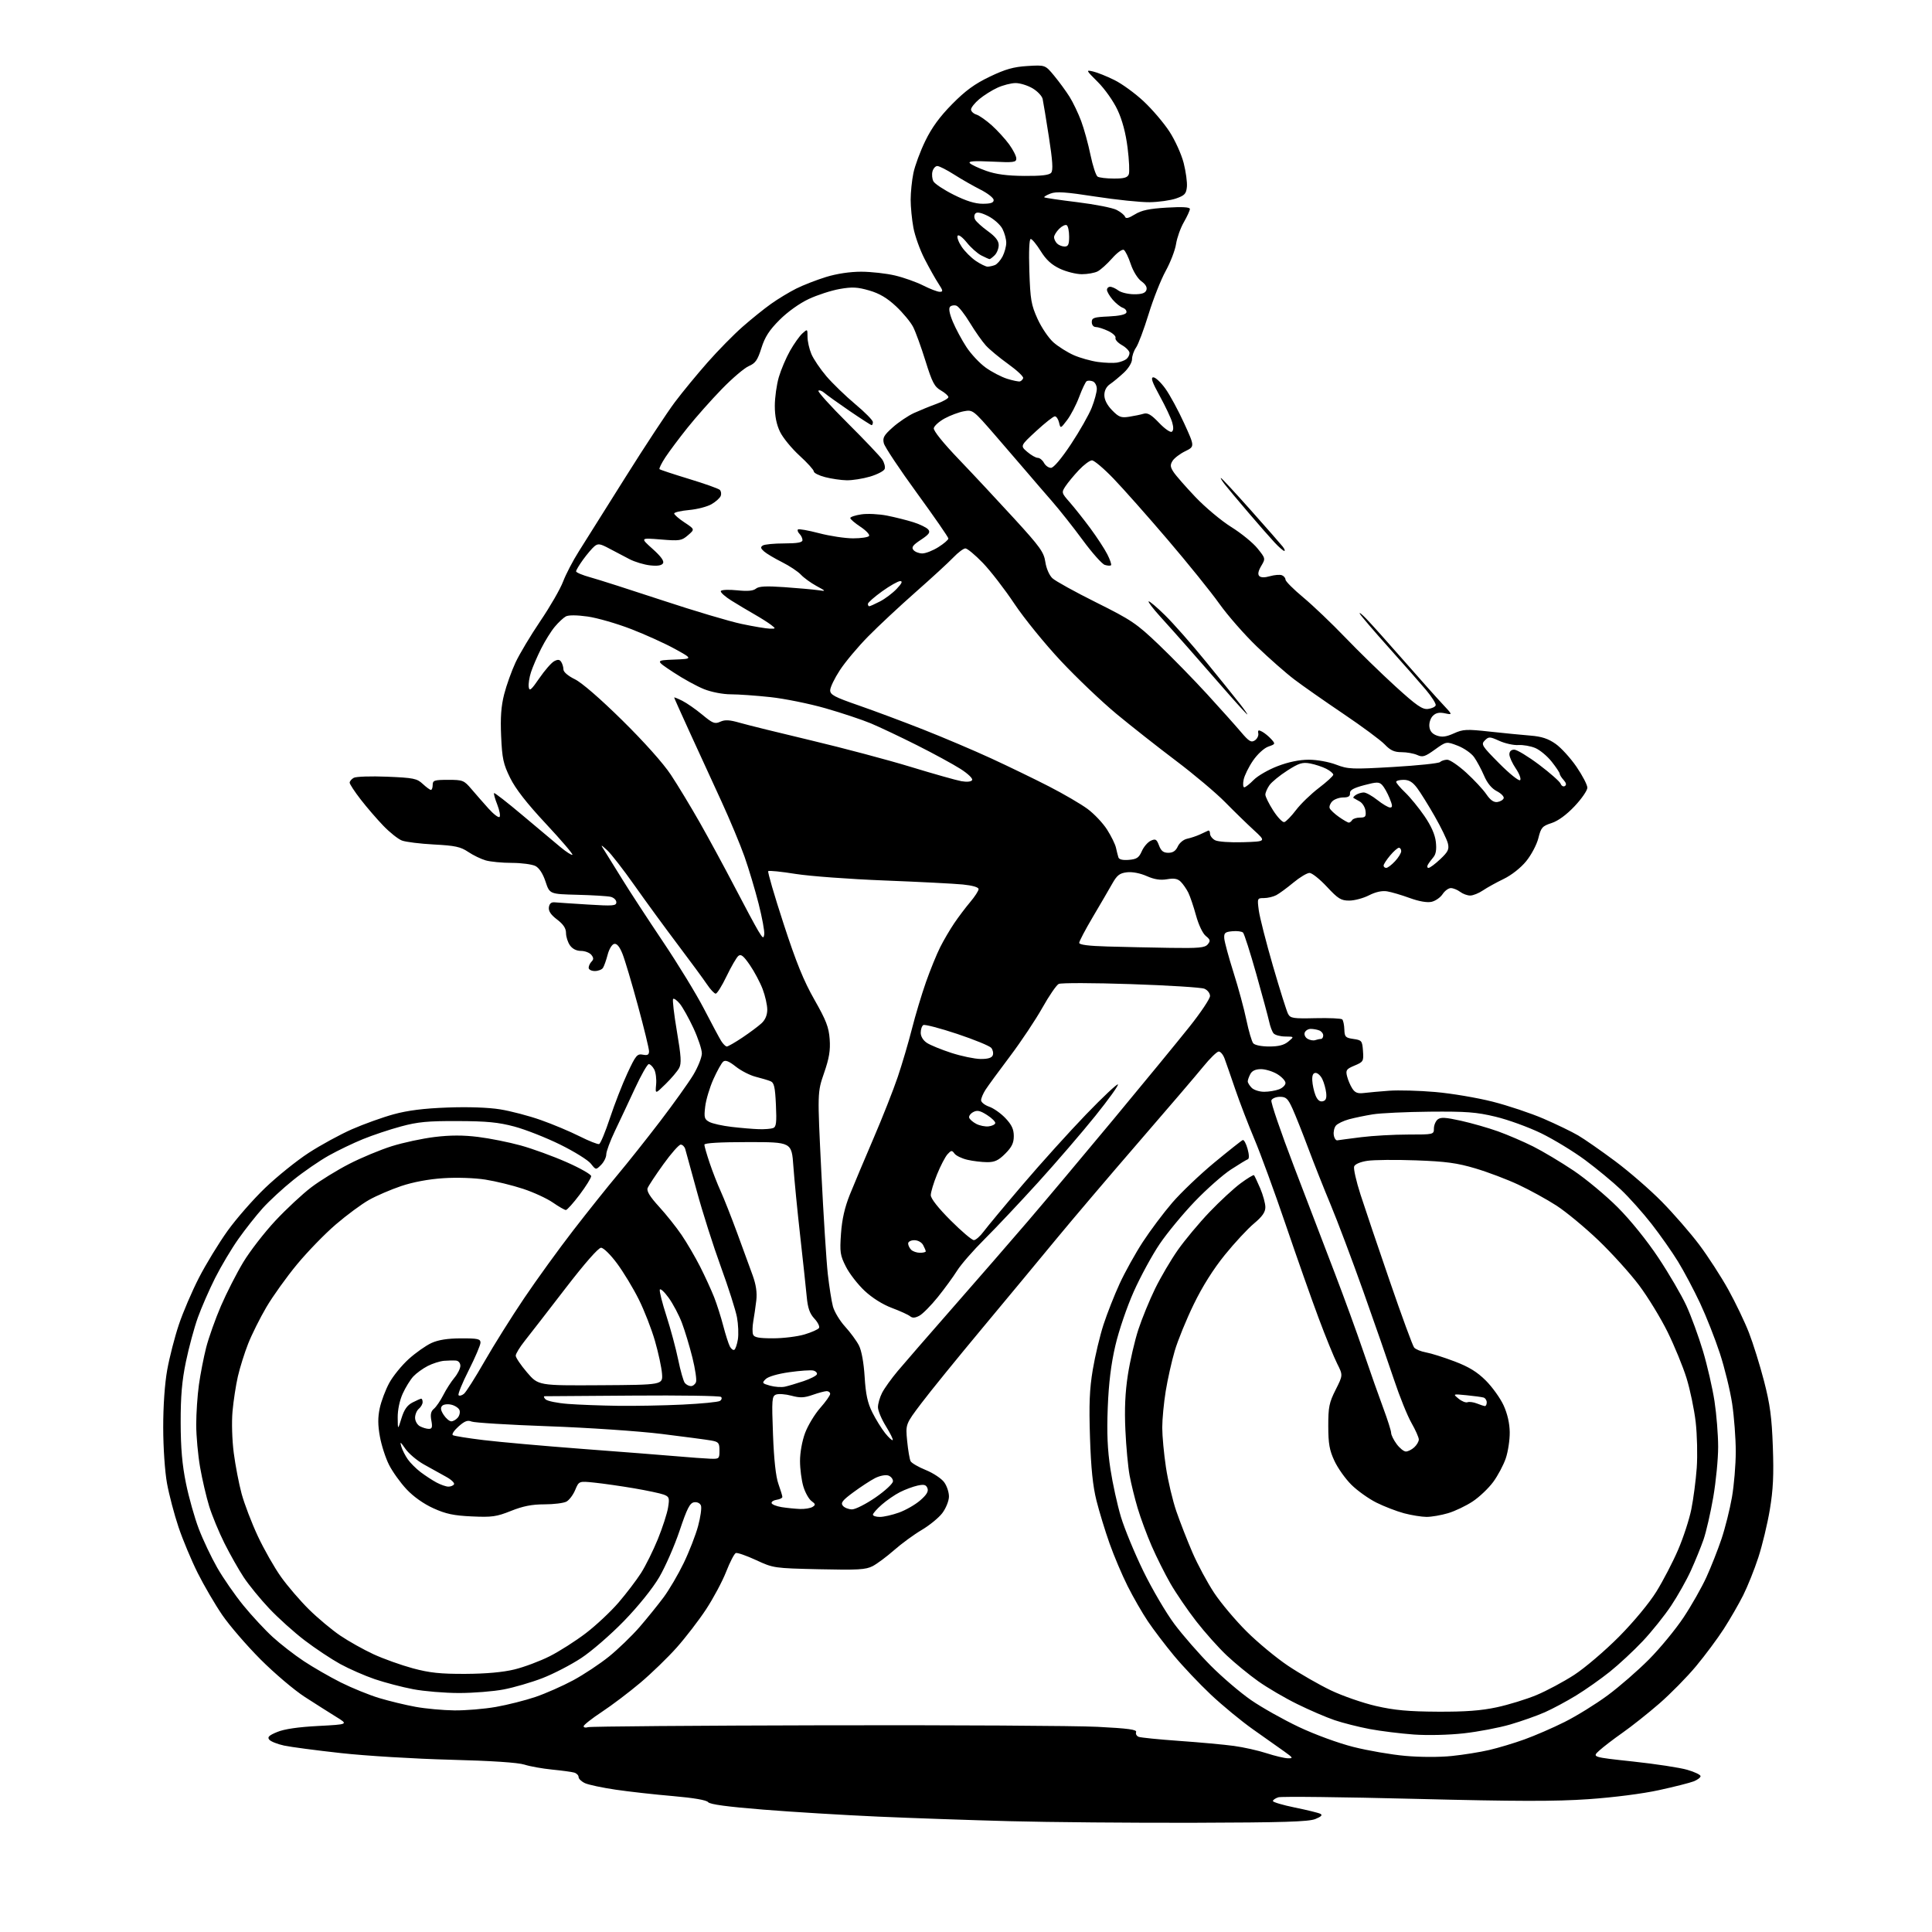 <?xml version="1.0" encoding="UTF-8" standalone="no"?>
<svg 
  version="1.1" 
  xmlns="http://www.w3.org/2000/svg" 
  xmlns:xlink="http://www.w3.org/1999/xlink" 
  xmlns:svg="http://www.w3.org/2000/svg"
  xmlns:rdf="http://www.w3.org/1999/02/22-rdf-syntax-ns#"
  xmlns:cc="http://creativecommons.org/ns#"
  xmlns:dc="http://purl.org/dc/elements/1.1/"
  viewBox="0 0 768 768"
  width="768"
  height="768"
>
<style>svg {background-color: white; }</style>"
<path stroke="none" fill="black" fill-rule="evenodd" d="M474.50,724.58C449.75,724.64 416.90,724.36 401.50,723.95C386.10,723.55 362.48,722.72 349.00,722.13C335.52,721.53 315.05,720.29 303.50,719.36C289.22,718.22 282.18,717.27 281.50,716.39C280.86,715.56 275.78,714.69 267.50,713.97C260.35,713.36 250.14,712.22 244.82,711.44C239.49,710.66 233.98,709.49 232.57,708.85C231.16,708.21 230.00,707.11 230.00,706.41C230.00,705.71 229.21,704.91 228.25,704.63C227.29,704.35 223.35,703.82 219.50,703.44C215.65,703.06 210.70,702.18 208.50,701.47C205.93,700.64 195.37,699.94 179.00,699.52C164.97,699.16 145.45,697.98 135.61,696.89C125.77,695.81 115.56,694.46 112.92,693.89C110.29,693.32 107.64,692.27 107.04,691.55C106.19,690.53 106.89,689.85 110.23,688.48C113.04,687.32 118.59,686.51 126.50,686.10C138.50,685.47 138.50,685.47 133.66,682.49C130.99,680.84 125.37,677.28 121.16,674.56C116.95,671.84 109.00,665.09 103.49,659.56C97.99,654.03 91.16,646.11 88.33,641.96C85.49,637.81 81.11,630.31 78.59,625.29C76.08,620.27 72.64,612.05 70.95,607.01C69.26,601.97 67.21,594.17 66.39,589.67C65.54,585.02 64.89,575.47 64.88,567.50C64.87,558.87 65.48,550.05 66.48,544.50C67.37,539.56 69.44,531.51 71.08,526.62C72.71,521.72 76.31,513.33 79.07,507.95C81.83,502.58 86.94,494.20 90.42,489.34C93.90,484.48 100.63,476.78 105.38,472.23C110.12,467.68 117.89,461.42 122.65,458.32C127.41,455.22 135.17,450.98 139.90,448.90C144.63,446.83 152.10,444.14 156.50,442.94C162.10,441.41 168.51,440.60 177.86,440.26C186.09,439.95 194.15,440.23 198.84,440.99C203.04,441.67 210.30,443.57 214.98,445.23C219.67,446.88 226.58,449.78 230.33,451.67C234.09,453.56 237.62,454.96 238.16,454.78C238.71,454.60 240.64,449.96 242.45,444.47C244.27,438.99 247.39,430.96 249.40,426.64C252.72,419.50 253.28,418.82 255.53,419.25C257.44,419.62 258.00,419.30 258.00,417.87C258.00,416.85 256.01,408.68 253.57,399.71C251.14,390.74 248.38,381.49 247.44,379.15C246.31,376.32 245.22,375.00 244.17,375.21C243.28,375.38 242.13,377.26 241.55,379.51C240.97,381.71 240.14,384.07 239.69,384.75C239.25,385.44 237.78,386.00 236.44,386.00C235.10,386.00 234.00,385.42 234.00,384.70C234.00,383.99 234.52,382.88 235.16,382.24C236.03,381.37 236.00,380.71 235.04,379.54C234.33,378.69 232.49,378.00 230.93,378.00C229.15,378.00 227.54,377.18 226.56,375.78C225.70,374.56 225.00,372.36 225.00,370.90C225.00,369.02 223.95,367.43 221.44,365.52C218.96,363.63 217.98,362.16 218.19,360.66C218.40,359.19 219.14,358.56 220.50,358.69C221.60,358.79 227.56,359.19 233.75,359.57C243.73,360.19 245.00,360.09 245.00,358.65C245.00,357.77 243.99,356.80 242.75,356.50C241.51,356.21 235.55,355.84 229.50,355.69C218.50,355.41 218.50,355.41 216.86,350.46C215.83,347.33 214.35,345.04 212.86,344.26C211.56,343.59 207.35,343.02 203.49,343.01C199.64,343.01 194.95,342.56 193.08,342.02C191.21,341.49 188.06,339.96 186.09,338.63C183.08,336.61 180.89,336.14 172.50,335.70C167.00,335.41 161.27,334.70 159.76,334.12C158.25,333.54 154.94,330.91 152.41,328.28C149.87,325.65 145.81,320.95 143.40,317.83C140.98,314.71 139.00,311.69 139.00,311.13C139.00,310.56 139.73,309.69 140.63,309.19C141.53,308.69 147.49,308.49 153.88,308.75C164.39,309.19 165.74,309.46 168.05,311.62C169.46,312.93 170.92,314.00 171.30,314.00C171.69,314.00 172.00,313.10 172.00,312.00C172.00,310.22 172.67,310.00 178.14,310.00C183.97,310.00 184.44,310.18 187.39,313.65C189.10,315.66 192.15,319.14 194.17,321.39C196.19,323.65 198.18,325.16 198.58,324.75C198.98,324.35 198.57,322.14 197.67,319.83C196.76,317.53 196.19,315.47 196.40,315.27C196.61,315.06 201.67,319.00 207.64,324.03C213.61,329.06 220.42,334.77 222.78,336.73C225.13,338.68 227.28,340.06 227.55,339.78C227.82,339.51 223.07,333.96 216.99,327.44C209.42,319.34 204.94,313.59 202.80,309.24C200.07,303.70 199.61,301.56 199.21,292.68C198.88,285.23 199.20,280.74 200.41,275.99C201.32,272.42 203.36,266.73 204.93,263.35C206.51,259.97 210.95,252.55 214.81,246.85C218.67,241.16 222.73,234.11 223.84,231.18C224.95,228.26 227.76,222.86 230.09,219.19C232.42,215.51 240.73,202.29 248.55,189.82C256.38,177.34 265.27,163.84 268.30,159.82C271.33,155.79 277.19,148.68 281.32,144.00C285.44,139.32 291.67,132.99 295.16,129.92C298.65,126.85 303.75,122.74 306.50,120.79C309.25,118.83 313.75,116.11 316.50,114.73C319.25,113.35 324.58,111.28 328.36,110.11C332.66,108.79 337.87,108.01 342.36,108.01C346.28,108.02 352.32,108.69 355.77,109.51C359.22,110.32 364.26,112.11 366.99,113.49C369.71,114.87 372.67,116.00 373.56,116.00C374.97,116.00 374.90,115.55 373.06,112.75C371.88,110.96 369.40,106.55 367.55,102.95C365.69,99.35 363.69,93.75 363.09,90.51C362.49,87.28 362.00,82.26 362.00,79.37C362.00,76.47 362.49,71.71 363.09,68.80C363.69,65.88 365.82,60.12 367.83,56.00C370.39,50.73 373.56,46.38 378.49,41.39C383.78,36.03 387.45,33.35 393.44,30.48C399.68,27.49 402.90,26.58 408.44,26.24C415.50,25.81 415.50,25.81 419.08,30.15C421.06,32.54 423.80,36.30 425.18,38.50C426.56,40.70 428.62,45.02 429.77,48.09C430.92,51.17 432.59,57.23 433.48,61.57C434.38,65.90 435.65,69.79 436.31,70.21C436.96,70.63 439.88,70.98 442.78,70.98C446.82,71.00 448.21,70.60 448.71,69.31C449.07,68.39 448.85,63.62 448.23,58.73C447.50,52.89 446.12,47.72 444.22,43.67C442.61,40.24 439.14,35.32 436.41,32.61C431.64,27.85 431.58,27.74 434.50,28.41C436.15,28.79 439.96,30.31 442.96,31.80C445.97,33.28 451.21,37.09 454.60,40.26C458.00,43.43 462.61,48.83 464.85,52.27C467.09,55.70 469.64,61.33 470.52,64.77C471.40,68.22 471.98,72.49 471.81,74.27C471.54,77.04 470.93,77.70 467.50,78.90C465.30,79.66 460.57,80.33 457.00,80.38C453.43,80.43 443.75,79.42 435.50,78.15C423.64,76.31 419.89,76.06 417.61,76.94C416.02,77.55 414.90,78.23 415.11,78.44C415.33,78.65 421.23,79.52 428.23,80.37C435.24,81.23 442.28,82.61 443.89,83.45C445.50,84.28 447.00,85.51 447.22,86.17C447.51,87.03 448.66,86.75 451.12,85.23C453.78,83.59 456.80,82.95 463.81,82.53C470.04,82.16 473.00,82.34 473.00,83.07C473.00,83.66 471.92,86.02 470.60,88.32C469.27,90.62 467.88,94.53 467.50,97.00C467.12,99.47 465.26,104.30 463.38,107.71C461.49,111.13 458.43,118.86 456.58,124.90C454.72,130.93 452.49,136.90 451.60,138.16C450.72,139.41 450.00,141.50 450.00,142.78C450.00,144.12 448.62,146.40 446.75,148.15C444.96,149.81 442.49,151.87 441.25,152.70C439.80,153.69 439.00,155.24 439.00,157.08C439.00,158.92 440.10,161.05 442.08,163.09C444.75,165.82 445.66,166.16 448.83,165.67C450.85,165.36 453.45,164.82 454.60,164.47C456.21,163.99 457.64,164.83 460.72,168.06C462.92,170.39 465.21,171.99 465.79,171.63C466.49,171.20 466.55,169.91 465.97,167.91C465.49,166.22 463.26,161.50 461.02,157.42C457.94,151.81 457.33,150.00 458.49,150.00C459.35,150.00 461.49,152.03 463.27,154.51C465.05,156.99 468.40,163.18 470.72,168.26C474.94,177.50 474.94,177.50 471.14,179.37C469.05,180.39 466.78,182.12 466.11,183.20C465.10,184.81 465.18,185.62 466.51,187.65C467.40,189.02 471.32,193.49 475.21,197.59C479.11,201.69 485.53,207.06 489.48,209.52C493.43,211.98 498.11,215.80 499.88,218.01C503.09,222.00 503.10,222.03 501.34,225.00C500.17,226.99 499.91,228.31 500.58,228.98C501.23,229.63 502.73,229.65 504.85,229.04C506.64,228.53 508.76,228.36 509.56,228.66C510.35,228.96 511.00,229.75 511.00,230.41C511.00,231.06 514.17,234.24 518.04,237.46C521.91,240.68 529.44,247.87 534.79,253.44C540.13,259.00 549.09,267.73 554.71,272.85C563.09,280.48 565.40,282.08 567.63,281.82C569.12,281.64 570.51,281.00 570.71,280.38C570.91,279.77 569.15,276.98 566.79,274.18C564.43,271.39 557.75,263.79 551.94,257.30C546.13,250.81 541.01,244.82 540.57,244.00C540.13,243.18 541.30,244.07 543.16,246.00C545.03,247.93 551.68,255.35 557.94,262.50C564.20,269.65 571.16,277.46 573.41,279.85C577.50,284.21 577.50,284.21 574.37,283.55C572.12,283.08 570.78,283.36 569.57,284.57C568.63,285.51 568.03,287.40 568.20,288.86C568.40,290.64 569.35,291.76 571.20,292.41C573.23,293.12 574.90,292.90 577.94,291.53C581.59,289.88 582.98,289.81 592.24,290.83C597.88,291.44 605.18,292.16 608.45,292.42C612.83,292.77 615.44,293.63 618.38,295.70C620.57,297.24 624.30,301.34 626.68,304.81C629.06,308.29 631.00,312.03 631.00,313.12C631.00,314.22 628.71,317.54 625.92,320.49C622.69,323.91 619.36,326.34 616.77,327.18C613.08,328.38 612.58,328.94 611.52,333.19C610.87,335.78 608.69,339.89 606.66,342.37C604.50,345.01 600.81,347.91 597.74,349.39C594.86,350.78 591.15,352.83 589.50,353.95C587.85,355.07 585.57,355.99 584.44,355.99C583.31,356.00 581.51,355.34 580.44,354.53C579.37,353.72 577.72,353.05 576.77,353.03C575.82,353.01 574.33,354.10 573.45,355.44C572.57,356.78 570.59,358.15 569.05,358.49C567.29,358.88 564.05,358.31 560.37,356.97C557.14,355.79 553.10,354.60 551.39,354.32C549.37,353.99 546.85,354.55 544.18,355.91C541.93,357.06 538.39,358.00 536.33,358.00C533.07,358.00 531.91,357.28 527.46,352.50C524.64,349.48 521.54,347.00 520.56,347.00C519.58,347.00 516.69,348.73 514.14,350.85C511.59,352.97 508.52,355.22 507.32,355.85C506.11,356.48 503.92,357.00 502.44,357.00C499.79,357.00 499.75,357.08 500.39,361.91C500.75,364.61 503.28,374.54 506.02,383.98C508.76,393.41 511.46,401.99 512.03,403.05C512.95,404.78 514.07,404.95 522.94,404.74C528.38,404.61 533.16,404.83 533.56,405.23C533.97,405.64 534.34,407.44 534.40,409.23C534.49,412.18 534.84,412.55 538.00,413.00C541.31,413.47 541.52,413.73 541.81,417.78C542.10,421.86 541.95,422.12 538.46,423.58C535.21,424.94 534.88,425.40 535.47,427.80C535.84,429.29 536.77,431.49 537.55,432.69C538.65,434.39 539.70,434.79 542.23,434.48C544.03,434.26 548.53,433.85 552.22,433.58C555.92,433.31 564.17,433.53 570.56,434.09C576.95,434.64 587.20,436.37 593.34,437.93C599.48,439.49 608.61,442.55 613.63,444.72C618.66,446.89 624.81,449.87 627.32,451.34C629.82,452.80 636.43,457.40 642.00,461.55C647.58,465.70 655.97,472.98 660.64,477.73C665.31,482.48 672.00,490.17 675.50,494.83C678.99,499.49 684.19,507.52 687.04,512.66C689.89,517.81 693.58,525.50 695.23,529.76C696.89,534.02 699.59,542.67 701.23,549.00C703.62,558.26 704.31,563.34 704.73,575.12C705.14,586.33 704.86,592.16 703.54,600.07C702.59,605.76 700.53,614.33 698.96,619.12C697.40,623.91 694.68,630.68 692.93,634.17C691.18,637.65 687.72,643.65 685.24,647.50C682.76,651.35 677.80,658.02 674.21,662.33C670.63,666.64 664.05,673.32 659.60,677.19C655.14,681.06 648.58,686.27 645.00,688.78C641.42,691.29 637.24,694.50 635.70,695.91C632.89,698.48 632.89,698.48 649.15,700.23C658.09,701.19 667.79,702.67 670.70,703.52C673.62,704.36 676.00,705.50 676.00,706.05C676.00,706.60 674.76,707.53 673.25,708.12C671.74,708.71 665.55,710.28 659.50,711.60C653.06,713.02 641.43,714.51 631.45,715.20C618.12,716.12 603.04,716.09 562.37,715.07C533.75,714.35 509.36,714.07 508.17,714.45C506.98,714.83 506.00,715.50 506.00,715.94C506.00,716.38 509.94,717.55 514.75,718.53C519.56,719.51 524.12,720.63 524.87,721.02C525.83,721.50 525.22,722.14 522.87,723.09C520.21,724.17 510.07,724.48 474.50,724.58zM511.95,698.95C514.17,699.00 514.03,698.74 510.45,696.19C508.28,694.64 502.71,690.71 498.08,687.44C493.45,684.17 485.91,677.95 481.31,673.62C476.72,669.29 470.12,662.31 466.65,658.12C463.18,653.93 458.52,647.80 456.30,644.50C454.08,641.20 450.46,634.90 448.25,630.50C446.04,626.10 442.80,618.45 441.05,613.50C439.30,608.55 436.96,600.90 435.86,596.50C434.42,590.77 433.69,583.65 433.29,571.45C432.86,558.13 433.10,552.21 434.40,544.45C435.32,538.98 437.24,530.90 438.68,526.50C440.12,522.10 442.99,514.79 445.08,510.26C447.16,505.73 451.30,498.28 454.27,493.72C457.24,489.16 462.52,482.12 466.00,478.08C469.48,474.04 477.01,466.86 482.74,462.12C488.48,457.38 493.55,453.36 494.02,453.19C494.49,453.02 495.35,454.59 495.93,456.69C496.57,459.00 496.61,460.62 496.04,460.82C495.53,460.99 492.50,462.83 489.30,464.91C486.11,466.99 479.64,472.71 474.93,477.62C470.22,482.54 463.93,490.14 460.97,494.53C458.00,498.91 453.38,507.40 450.70,513.40C447.98,519.49 444.74,528.97 443.37,534.90C441.66,542.22 440.73,549.83 440.35,559.50C439.95,569.73 440.24,576.32 441.41,583.97C442.29,589.73 444.17,598.28 445.58,602.97C446.99,607.66 450.99,617.35 454.47,624.50C457.95,631.65 463.53,641.16 466.87,645.62C470.21,650.09 476.70,657.51 481.28,662.12C485.86,666.73 493.09,672.90 497.35,675.84C501.61,678.78 510.13,683.57 516.29,686.49C522.73,689.53 531.97,692.92 538.00,694.44C543.77,695.90 553.06,697.50 558.63,697.99C564.49,698.52 572.29,698.54 577.13,698.03C581.73,697.56 588.42,696.49 592.00,695.65C595.58,694.82 601.88,692.93 606.00,691.44C610.12,689.96 617.34,686.83 622.02,684.48C626.71,682.13 634.36,677.40 639.02,673.96C643.69,670.52 651.11,664.06 655.53,659.61C659.95,655.15 666.13,647.64 669.26,642.92C672.40,638.20 676.48,631.00 678.34,626.92C680.20,622.84 682.89,616.00 684.33,611.72C685.77,607.44 687.63,600.02 688.47,595.22C689.31,590.43 689.99,582.23 689.99,577.00C689.99,571.77 689.34,563.22 688.56,557.99C687.77,552.77 685.57,543.76 683.68,537.99C681.79,532.21 678.24,523.22 675.79,517.99C673.34,512.77 669.40,505.35 667.04,501.50C664.68,497.65 659.93,490.90 656.50,486.50C653.06,482.10 647.61,475.99 644.37,472.93C641.14,469.86 634.71,464.55 630.09,461.12C625.46,457.69 617.58,452.90 612.59,450.47C607.59,448.05 599.45,445.09 594.50,443.91C586.89,442.08 582.85,441.78 568.33,441.91C558.89,442.00 548.71,442.48 545.71,442.97C542.71,443.45 538.45,444.34 536.25,444.93C534.04,445.53 531.70,446.66 531.04,447.45C530.38,448.24 530.00,449.93 530.20,451.19C530.39,452.46 531.03,453.41 531.62,453.30C532.22,453.19 536.47,452.63 541.07,452.05C545.68,451.47 554.07,451.00 559.72,451.00C569.88,451.00 570.00,450.97 570.00,448.62C570.00,447.31 570.67,445.69 571.48,445.02C572.66,444.04 574.54,444.14 580.73,445.51C585.00,446.46 591.65,448.36 595.50,449.74C599.35,451.12 605.64,453.83 609.48,455.75C613.31,457.68 620.51,461.98 625.48,465.31C630.44,468.64 638.35,475.22 643.06,479.93C648.19,485.07 654.67,493.11 659.27,500.02C663.48,506.36 668.47,514.91 670.36,519.02C672.25,523.14 675.21,531.23 676.94,537.00C678.67,542.77 680.74,551.77 681.54,557.00C682.34,562.23 682.99,570.39 682.99,575.15C683.00,579.91 682.12,588.91 681.05,595.15C679.97,601.39 678.23,608.98 677.18,612.00C676.13,615.02 673.87,620.57 672.16,624.32C670.46,628.07 666.93,634.35 664.31,638.28C661.70,642.21 656.62,648.55 653.03,652.36C649.44,656.17 643.54,661.66 639.92,664.55C636.30,667.45 630.28,671.69 626.53,673.98C622.79,676.27 617.20,679.27 614.11,680.64C611.03,682.01 604.83,684.20 600.35,685.51C595.87,686.81 587.54,688.40 581.85,689.03C575.86,689.69 567.50,689.89 562.00,689.50C556.77,689.12 548.91,688.15 544.51,687.33C540.12,686.50 533.82,684.91 530.51,683.79C527.21,682.67 520.52,679.79 515.66,677.39C510.79,675.00 503.82,670.92 500.16,668.32C496.50,665.72 490.86,661.10 487.63,658.05C484.39,655.00 478.95,648.90 475.53,644.50C472.11,640.10 467.50,633.35 465.28,629.50C463.07,625.65 459.69,618.90 457.78,614.50C455.87,610.10 453.37,603.35 452.23,599.50C451.08,595.65 449.64,589.80 449.03,586.50C448.42,583.20 447.66,575.10 447.36,568.50C446.97,560.12 447.27,553.48 448.35,546.50C449.20,541.00 451.07,532.91 452.51,528.52C453.95,524.13 456.94,516.83 459.16,512.29C461.37,507.76 465.45,500.82 468.22,496.88C470.99,492.94 476.65,486.16 480.80,481.81C484.95,477.47 490.54,472.31 493.22,470.34C495.90,468.37 498.27,466.94 498.48,467.15C498.70,467.37 499.80,469.71 500.94,472.35C502.07,475.00 503.00,478.38 503.00,479.87C503.00,481.86 501.79,483.58 498.48,486.36C495.99,488.43 490.78,494.04 486.91,498.82C482.35,504.44 477.97,511.38 474.52,518.50C471.58,524.55 468.18,532.87 466.97,537.00C465.76,541.12 464.15,548.32 463.39,553.00C462.63,557.67 462.01,564.20 462.01,567.50C462.01,570.80 462.67,577.90 463.48,583.27C464.29,588.64 466.15,596.52 467.62,600.77C469.08,605.02 471.97,612.42 474.04,617.20C476.11,621.99 479.99,629.19 482.65,633.20C485.31,637.22 491.10,644.10 495.52,648.50C499.93,652.90 507.37,659.06 512.03,662.18C516.70,665.30 524.34,669.69 529.01,671.93C533.68,674.16 541.77,676.97 547.00,678.17C554.34,679.85 559.91,680.36 571.50,680.42C582.52,680.48 588.76,680.01 595.00,678.67C599.67,677.67 606.78,675.48 610.79,673.81C614.80,672.14 621.55,668.53 625.79,665.78C630.03,663.02 638.02,656.21 643.55,650.64C649.44,644.69 655.59,637.28 658.43,632.70C661.09,628.41 664.98,620.94 667.06,616.10C669.15,611.26 671.53,603.97 672.34,599.90C673.16,595.83 674.12,588.45 674.48,583.50C674.83,578.55 674.64,570.35 674.06,565.28C673.47,560.21 671.83,552.34 670.41,547.78C668.99,543.23 665.61,534.99 662.89,529.47C660.17,523.95 655.07,515.60 651.55,510.91C648.03,506.22 640.76,498.19 635.40,493.05C630.03,487.92 622.53,481.71 618.73,479.25C614.93,476.80 608.14,473.06 603.65,470.96C599.16,468.85 591.44,465.93 586.49,464.46C579.19,462.29 574.75,461.69 562.87,461.26C554.83,460.97 546.14,461.05 543.56,461.44C540.79,461.85 538.64,462.76 538.30,463.67C537.97,464.51 539.11,469.54 540.82,474.85C542.53,480.16 547.79,495.73 552.51,509.44C557.22,523.16 561.56,534.97 562.14,535.67C562.72,536.37 564.84,537.24 566.85,537.60C568.86,537.95 573.98,539.57 578.24,541.19C583.95,543.36 587.21,545.37 590.66,548.82C593.23,551.39 596.40,555.82 597.71,558.67C599.23,562.01 600.10,565.80 600.14,569.35C600.18,572.39 599.47,577.03 598.58,579.68C597.68,582.33 595.44,586.56 593.59,589.08C591.74,591.60 588.06,595.10 585.41,596.85C582.76,598.61 578.35,600.71 575.61,601.52C572.88,602.33 569.03,602.99 567.07,602.99C565.11,602.98 561.08,602.33 558.13,601.55C555.18,600.76 550.23,598.85 547.14,597.31C544.04,595.76 539.57,592.57 537.19,590.21C534.82,587.86 531.78,583.58 530.45,580.71C528.47,576.47 528.02,573.89 528.01,566.89C528.00,559.35 528.36,557.56 530.93,552.47C533.86,546.66 533.86,546.66 531.55,542.08C530.28,539.56 526.96,531.42 524.19,524.00C521.41,516.58 515.51,499.83 511.07,486.79C506.63,473.74 501.03,458.44 498.63,452.79C496.24,447.13 492.82,438.23 491.03,433.00C489.25,427.77 487.33,422.26 486.77,420.75C486.21,419.24 485.18,418.00 484.47,418.00C483.76,418.00 481.01,420.68 478.34,423.96C475.68,427.24 464.04,440.85 452.47,454.21C440.91,467.57 426.29,484.77 419.97,492.43C413.66,500.09 400.41,516.06 390.52,527.93C380.63,539.79 369.70,553.24 366.25,557.82C359.96,566.14 359.96,566.14 360.61,572.82C360.97,576.49 361.59,580.11 361.98,580.86C362.38,581.60 365.09,583.18 368.01,584.36C370.93,585.54 374.21,587.71 375.31,589.19C376.41,590.68 377.27,593.30 377.22,595.01C377.17,596.73 375.97,599.66 374.56,601.51C373.14,603.37 369.46,606.37 366.38,608.19C363.29,610.01 358.37,613.62 355.43,616.20C352.49,618.79 348.64,621.65 346.89,622.56C344.16,623.97 341.02,624.15 325.59,623.80C307.71,623.39 307.42,623.35 300.55,620.16C296.72,618.39 293.10,617.13 292.50,617.36C291.89,617.59 290.17,620.93 288.66,624.78C287.15,628.63 283.56,635.34 280.70,639.70C277.83,644.06 272.58,650.89 269.04,654.88C265.50,658.86 258.98,665.18 254.55,668.92C250.12,672.66 243.24,677.87 239.25,680.50C235.26,683.14 232.00,685.71 232.00,686.21C232.00,686.72 232.79,686.89 233.75,686.58C234.71,686.27 277.12,685.94 328.00,685.83C378.88,685.72 427.61,686.00 436.31,686.44C448.58,687.07 452.01,687.54 451.62,688.54C451.35,689.25 451.81,690.10 452.65,690.42C453.49,690.74 460.77,691.47 468.84,692.04C476.90,692.61 486.65,693.50 490.50,694.03C494.35,694.55 500.20,695.86 503.50,696.94C506.80,698.01 510.60,698.92 511.95,698.95zM180.62,679.91C185.08,679.96 192.51,679.34 197.12,678.53C201.73,677.72 208.82,675.93 212.89,674.55C216.95,673.16 223.70,670.18 227.89,667.92C232.07,665.66 238.47,661.42 242.09,658.50C245.71,655.57 251.15,650.32 254.18,646.84C257.20,643.35 261.51,638.02 263.76,635.00C266.01,631.98 269.62,625.82 271.79,621.32C273.96,616.83 276.53,610.22 277.50,606.64C278.47,603.06 278.98,599.39 278.64,598.49C278.27,597.53 277.15,596.99 275.92,597.18C274.23,597.44 273.13,599.59 270.14,608.50C268.10,614.55 264.45,622.88 262.03,627.00C259.41,631.45 253.74,638.50 248.06,644.35C242.80,649.77 235.14,656.42 231.02,659.12C226.91,661.82 219.97,665.41 215.59,667.10C211.21,668.79 204.30,670.80 200.23,671.58C196.16,672.36 188.19,673.00 182.52,673.00C176.86,673.00 168.63,672.32 164.25,671.49C159.87,670.66 153.00,668.86 148.99,667.50C144.97,666.13 138.78,663.41 135.22,661.46C131.67,659.50 125.32,655.29 121.13,652.09C116.93,648.90 110.58,643.18 107.00,639.38C103.42,635.59 98.87,630.01 96.88,626.99C94.88,623.97 91.45,617.90 89.24,613.50C87.04,609.10 84.30,602.47 83.15,598.76C82.01,595.05 80.38,588.08 79.54,583.26C78.70,578.44 78.00,570.82 78.00,566.32C78.00,561.82 78.48,554.69 79.07,550.47C79.66,546.24 80.96,539.57 81.96,535.64C82.97,531.72 85.62,524.27 87.84,519.11C90.07,513.95 94.06,506.13 96.70,501.75C99.34,497.37 105.08,489.96 109.45,485.27C113.83,480.59 120.26,474.60 123.75,471.96C127.24,469.31 134.01,465.14 138.80,462.68C143.58,460.22 151.20,457.05 155.73,455.63C160.25,454.21 167.93,452.56 172.79,451.97C179.01,451.22 184.12,451.21 190.06,451.95C194.70,452.52 202.32,454.05 207.00,455.34C211.68,456.63 219.89,459.62 225.25,461.99C230.61,464.35 235.00,466.85 235.00,467.54C235.00,468.24 232.94,471.55 230.42,474.90C227.89,478.26 225.43,481.00 224.94,481.00C224.46,481.00 222.13,479.67 219.78,478.04C217.43,476.41 212.10,473.95 207.94,472.58C203.78,471.20 197.03,469.55 192.94,468.91C188.65,468.24 181.59,468.00 176.26,468.35C170.44,468.72 164.23,469.88 159.50,471.47C155.37,472.86 149.60,475.34 146.68,476.99C143.76,478.63 137.83,483.01 133.51,486.72C129.18,490.42 122.24,497.57 118.07,502.61C113.91,507.64 108.42,515.30 105.88,519.63C103.34,523.96 100.08,530.49 98.64,534.15C97.20,537.80 95.36,543.65 94.56,547.15C93.76,550.64 92.80,556.90 92.43,561.05C92.05,565.33 92.26,572.49 92.92,577.55C93.56,582.47 94.96,589.77 96.04,593.77C97.12,597.77 100.02,605.35 102.47,610.60C104.93,615.86 109.08,623.16 111.70,626.83C114.31,630.50 119.32,636.32 122.82,639.78C126.32,643.23 131.90,647.90 135.22,650.15C138.54,652.40 144.49,655.74 148.44,657.57C152.40,659.40 159.43,661.91 164.07,663.17C170.80,664.98 175.02,665.43 185.00,665.39C193.20,665.35 199.91,664.75 204.50,663.63C208.35,662.69 214.65,660.33 218.50,658.39C222.35,656.45 228.82,652.32 232.88,649.22C236.94,646.12 242.79,640.64 245.88,637.04C248.97,633.44 252.99,628.17 254.81,625.32C256.63,622.47 259.64,616.40 261.51,611.82C263.37,607.24 265.20,601.60 265.57,599.27C266.19,595.43 266.03,594.96 263.85,594.13C262.53,593.63 257.19,592.50 251.97,591.61C246.76,590.73 239.72,589.72 236.32,589.37C230.14,588.73 230.14,588.73 228.65,592.28C227.84,594.24 226.26,596.33 225.15,596.92C224.04,597.51 220.10,598.00 216.39,598.00C211.46,598.00 207.91,598.70 203.13,600.61C197.36,602.92 195.55,603.17 187.55,602.80C180.35,602.47 177.22,601.81 172.27,599.56C168.40,597.81 164.35,594.94 161.60,592.00C159.16,589.40 156.04,585.04 154.66,582.32C153.28,579.60 151.64,574.55 151.02,571.09C150.18,566.50 150.17,563.44 150.96,559.74C151.56,556.96 153.26,552.46 154.74,549.74C156.21,547.03 159.69,542.76 162.46,540.25C165.23,537.75 169.30,534.88 171.50,533.87C174.26,532.61 177.90,532.04 183.25,532.02C189.94,532.00 191.00,532.24 191.00,533.73C191.00,534.68 188.89,539.62 186.32,544.71C183.74,549.80 181.93,554.26 182.29,554.62C182.65,554.99 183.63,554.73 184.45,554.04C185.28,553.36 188.95,547.56 192.62,541.15C196.29,534.74 203.36,523.46 208.34,516.08C213.32,508.69 222.11,496.54 227.88,489.08C233.65,481.61 241.58,471.68 245.51,467.00C249.44,462.32 257.04,452.75 262.41,445.73C267.78,438.70 273.71,430.40 275.59,427.29C277.46,424.17 279.00,420.32 279.00,418.74C279.00,417.16 277.49,412.64 275.65,408.68C273.81,404.73 271.37,400.38 270.24,399.00C269.10,397.62 267.91,396.77 267.58,397.09C267.25,397.41 267.93,403.22 269.08,409.99C270.77,419.94 270.94,422.75 269.96,424.57C269.30,425.81 266.89,428.66 264.60,430.90C260.45,434.98 260.45,434.98 260.82,431.10C261.02,428.97 260.68,426.27 260.06,425.11C259.44,423.95 258.47,423.00 257.90,423.00C257.34,423.00 254.84,427.39 252.36,432.75C249.88,438.11 246.30,445.71 244.42,449.64C242.54,453.57 241.00,457.73 241.00,458.89C241.00,460.05 240.07,461.93 238.94,463.06C236.88,465.12 236.88,465.12 234.87,462.57C233.77,461.16 228.28,457.75 222.68,454.99C217.08,452.23 208.90,449.01 204.50,447.83C198.14,446.13 193.53,445.68 182.00,445.64C170.07,445.59 166.06,445.97 159.39,447.78C154.93,448.98 148.13,451.25 144.29,452.82C140.45,454.38 134.31,457.33 130.65,459.38C126.99,461.43 120.65,465.79 116.57,469.08C112.48,472.36 107.02,477.40 104.43,480.27C101.84,483.15 97.49,488.65 94.77,492.50C92.04,496.35 87.89,503.32 85.53,508.00C83.18,512.67 80.08,519.77 78.64,523.77C77.21,527.76 75.08,535.64 73.91,541.27C72.32,548.93 71.80,555.02 71.82,565.50C71.84,575.64 72.42,582.30 73.93,589.67C75.07,595.27 77.36,603.38 79.01,607.70C80.66,612.03 83.95,618.98 86.33,623.15C88.71,627.32 93.40,634.09 96.76,638.20C100.11,642.31 105.36,647.96 108.42,650.75C111.47,653.54 117.02,657.85 120.74,660.31C124.46,662.78 131.10,666.60 135.50,668.81C139.90,671.01 146.76,673.80 150.73,675.00C154.71,676.20 161.24,677.78 165.23,678.50C169.23,679.23 176.15,679.86 180.62,679.91zM349.75,603.00C351.26,603.01 354.69,602.23 357.36,601.27C360.03,600.31 363.82,598.14 365.78,596.44C368.34,594.23 369.16,592.86 368.68,591.60C368.14,590.20 367.34,589.98 364.75,590.54C362.96,590.93 359.83,592.09 357.78,593.13C355.73,594.16 352.47,596.41 350.53,598.11C348.59,599.81 347.00,601.61 347.00,602.10C347.00,602.60 348.24,603.00 349.75,603.00zM318.00,599.84C319.93,599.91 322.17,599.54 323.00,599.02C324.28,598.21 324.22,597.88 322.57,596.68C321.52,595.90 320.06,593.30 319.34,590.89C318.62,588.47 318.02,583.93 318.02,580.79C318.01,577.46 318.85,572.81 320.03,569.64C321.15,566.65 323.85,562.18 326.03,559.70C328.22,557.22 330.00,554.70 330.00,554.10C330.00,553.49 329.38,553.00 328.63,553.00C327.87,553.00 325.37,553.67 323.06,554.48C319.68,555.67 318.04,555.74 314.59,554.81C312.23,554.18 309.50,553.98 308.50,554.36C306.84,555.00 306.75,556.22 307.28,570.28C307.66,580.25 308.40,587.01 309.43,589.88C310.29,592.28 311.00,594.61 311.00,595.06C311.00,595.50 309.99,596.00 308.75,596.18C307.51,596.36 306.60,596.95 306.72,597.50C306.84,598.05 308.64,598.77 310.72,599.11C312.80,599.44 316.07,599.77 318.00,599.84zM338.70,600.00C340.06,600.00 344.26,597.86 348.05,595.25C351.87,592.61 354.95,589.75 354.97,588.82C354.99,587.89 354.12,586.86 353.05,586.52C351.98,586.18 349.61,586.66 347.80,587.60C345.98,588.54 342.11,591.07 339.19,593.23C334.86,596.43 334.10,597.41 335.06,598.58C335.71,599.36 337.35,600.00 338.70,600.00zM178.19,590.96C179.12,590.98 180.15,590.57 180.48,590.04C180.80,589.51 179.37,588.15 177.29,587.02C175.20,585.88 171.25,583.69 168.50,582.14C165.75,580.59 162.44,577.79 161.14,575.91C159.17,573.07 158.90,572.92 159.52,575.00C159.93,576.38 161.09,578.67 162.10,580.10C163.10,581.54 165.41,583.83 167.21,585.20C169.02,586.57 171.85,588.42 173.50,589.31C175.15,590.19 177.26,590.94 178.19,590.96zM282.25,579.86C285.87,580.00 286.00,579.89 286.00,576.61C286.00,573.58 285.66,573.16 282.75,572.63C280.96,572.31 272.07,571.13 263.00,570.01C253.87,568.89 233.77,567.52 218.00,566.96C202.32,566.40 188.58,565.55 187.46,565.09C185.89,564.43 184.68,564.89 182.24,567.08C180.49,568.64 179.49,570.18 180.01,570.50C180.53,570.83 186.03,571.71 192.23,572.46C198.43,573.22 216.10,574.79 231.50,575.96C246.90,577.12 263.77,578.44 269.00,578.89C274.23,579.35 280.19,579.78 282.25,579.86zM558.86,577.00C559.68,577.00 561.17,576.26 562.17,575.35C563.18,574.43 564.00,573.03 564.00,572.22C564.00,571.41 562.68,568.44 561.07,565.62C559.46,562.80 556.35,555.10 554.16,548.50C551.96,541.90 546.49,526.15 541.99,513.50C537.49,500.85 531.61,485.25 528.93,478.84C526.25,472.42 522.24,462.30 520.01,456.34C517.78,450.38 514.99,443.36 513.81,440.75C511.97,436.69 511.24,436.00 508.80,436.00C507.22,436.00 505.69,436.64 505.39,437.41C505.10,438.19 509.13,450.00 514.36,463.66C519.59,477.32 526.88,496.38 530.56,506.00C534.25,515.62 539.41,529.80 542.03,537.50C544.65,545.20 548.19,555.24 549.90,559.82C551.60,564.39 553.00,568.80 553.00,569.61C553.00,570.42 553.98,572.41 555.19,574.04C556.39,575.67 558.04,577.00 558.86,577.00zM354.87,572.46C355.11,572.22 353.89,569.74 352.16,566.94C350.42,564.15 349.00,560.75 349.00,559.38C349.00,558.02 349.73,555.46 350.63,553.70C351.52,551.94 354.33,548.02 356.86,545.00C359.40,541.98 369.36,530.50 379.01,519.50C388.66,508.50 401.96,493.20 408.56,485.50C415.16,477.80 430.47,459.57 442.58,445.00C454.68,430.43 468.28,413.86 472.79,408.20C477.31,402.53 481.00,397.01 481.00,395.93C481.00,394.83 480.01,393.55 478.75,393.03C477.51,392.52 464.35,391.69 449.50,391.20C434.65,390.70 421.76,390.67 420.85,391.13C419.95,391.58 417.02,395.85 414.35,400.61C411.68,405.36 405.90,414.04 401.50,419.88C397.09,425.72 392.71,431.72 391.75,433.21C390.79,434.71 390.00,436.58 390.00,437.37C390.00,438.16 391.45,439.31 393.22,439.93C394.99,440.54 397.92,442.61 399.72,444.53C402.17,447.13 403.00,448.91 403.00,451.60C403.00,454.36 402.21,455.99 399.60,458.60C396.90,461.30 395.41,462.00 392.35,461.98C390.23,461.96 386.71,461.54 384.53,461.03C382.34,460.52 380.04,459.41 379.42,458.56C378.42,457.19 378.11,457.22 376.65,458.84C375.74,459.84 373.87,463.43 372.50,466.81C371.12,470.19 370.00,473.92 370.00,475.10C370.00,476.44 372.95,480.19 377.88,485.12C382.21,489.45 386.37,492.99 387.13,492.97C387.88,492.96 389.62,491.43 391.00,489.58C392.38,487.72 399.39,479.29 406.59,470.85C413.78,462.41 425.10,449.88 431.73,443.00C438.36,436.12 444.06,430.76 444.39,431.08C444.72,431.40 440.69,437.02 435.42,443.57C430.16,450.12 419.92,462.01 412.68,469.99C405.43,477.97 395.84,488.15 391.35,492.61C386.87,497.07 381.97,502.69 380.46,505.11C378.95,507.52 375.50,512.25 372.79,515.62C370.08,518.98 366.79,522.31 365.47,523.02C363.74,523.94 362.71,524.00 361.77,523.23C361.06,522.63 357.80,521.15 354.54,519.93C350.90,518.57 346.70,515.93 343.70,513.12C341.01,510.60 337.66,506.29 336.27,503.54C333.97,499.01 333.79,497.77 334.31,490.36C334.71,484.68 335.79,479.95 337.84,474.84C339.47,470.80 343.70,460.75 347.24,452.50C350.79,444.25 355.13,433.26 356.88,428.07C358.63,422.88 361.17,414.27 362.52,408.93C363.87,403.58 366.39,395.23 368.10,390.36C369.82,385.49 372.36,379.25 373.75,376.50C375.13,373.75 377.64,369.48 379.32,367.00C380.99,364.52 383.86,360.73 385.68,358.57C387.51,356.41 389.00,354.10 389.00,353.44C389.00,352.69 386.61,351.99 382.75,351.60C379.31,351.26 365.25,350.54 351.50,350.00C337.75,349.47 321.87,348.29 316.21,347.39C310.55,346.48 305.68,345.99 305.38,346.29C305.08,346.58 307.82,355.98 311.47,367.16C316.48,382.55 319.48,389.91 323.75,397.41C328.40,405.58 329.47,408.34 329.81,413.10C330.13,417.54 329.62,420.65 327.57,426.56C324.92,434.25 324.92,434.25 326.49,465.88C327.35,483.27 328.51,501.55 329.07,506.50C329.63,511.45 330.54,517.23 331.10,519.34C331.67,521.45 333.84,525.05 335.93,527.34C338.02,529.63 340.50,533.00 341.44,534.84C342.49,536.89 343.36,541.70 343.71,547.34C344.14,554.29 344.88,557.70 346.76,561.45C348.12,564.18 350.41,567.87 351.83,569.66C353.26,571.45 354.63,572.71 354.87,572.46zM159.60,563.76C160.65,560.33 161.86,558.61 163.98,557.51C165.59,556.68 167.15,556.00 167.45,556.00C167.75,556.00 168.00,556.62 168.00,557.38C168.00,558.14 167.32,559.32 166.50,560.00C165.68,560.68 165.00,562.30 165.00,563.59C165.00,564.88 165.87,566.39 166.93,566.96C168.00,567.53 169.59,568.00 170.48,568.00C171.76,568.00 171.96,567.32 171.47,564.69C171.01,562.26 171.29,561.00 172.50,560.00C173.40,559.25 175.07,556.80 176.21,554.57C177.34,552.33 179.34,549.23 180.64,547.67C181.94,546.12 183.00,543.98 183.00,542.92C183.00,541.82 182.26,540.94 181.25,540.85C180.29,540.77 178.16,540.81 176.53,540.94C174.89,541.08 171.97,542.00 170.03,543.00C168.09,543.99 165.52,545.86 164.31,547.15C163.11,548.44 161.21,551.52 160.08,554.00C158.86,556.69 158.06,560.51 158.09,563.50C158.14,568.50 158.14,568.50 159.60,563.76zM179.40,565.00C180.15,565.00 181.31,564.33 181.99,563.51C182.67,562.69 182.97,561.36 182.65,560.54C182.34,559.73 180.91,558.76 179.47,558.40C178.02,558.04 176.37,558.23 175.78,558.82C175.01,559.59 175.18,560.63 176.37,562.45C177.29,563.85 178.66,565.00 179.40,565.00zM245.59,558.83C252.24,558.93 263.80,558.71 271.28,558.35C278.76,557.99 285.45,557.34 286.16,556.90C286.86,556.47 287.08,555.75 286.64,555.30C286.19,554.86 270.46,554.62 251.67,554.77C232.87,554.92 217.07,555.03 216.55,555.02C216.03,555.01 216.16,555.56 216.85,556.25C217.53,556.94 221.56,557.76 225.80,558.08C230.03,558.41 238.94,558.74 245.59,558.83zM590.25,558.94C590.66,558.97 591.00,558.31 591.00,557.47C591.00,556.63 590.44,555.76 589.75,555.55C589.06,555.34 586.02,554.93 583.00,554.63C577.50,554.09 577.50,554.09 579.80,555.99C581.06,557.04 582.67,557.68 583.36,557.41C584.06,557.15 585.73,557.37 587.07,557.90C588.40,558.44 589.84,558.90 590.25,558.94zM312.00,551.23C313.38,550.93 316.72,549.93 319.44,549.02C322.16,548.10 324.54,546.88 324.73,546.30C324.92,545.73 324.28,545.06 323.29,544.81C322.31,544.57 318.01,544.87 313.75,545.47C309.14,546.12 305.34,547.23 304.36,548.22C302.82,549.75 302.94,549.93 306.10,550.82C307.97,551.34 310.62,551.53 312.00,551.23zM238.74,550.65C263.50,550.50 263.50,550.50 263.16,546.05C262.97,543.61 261.72,537.76 260.36,533.05C259.01,528.35 256.11,520.90 253.91,516.50C251.72,512.10 247.84,505.69 245.29,502.25C242.70,498.75 239.90,496.00 238.93,496.00C237.86,496.00 232.37,502.27 224.69,512.25C217.82,521.19 210.58,530.52 208.61,533.00C206.63,535.48 205.02,538.13 205.01,538.89C205.00,539.66 207.02,542.65 209.49,545.54C213.99,550.80 213.99,550.80 238.74,550.65zM274.65,551.00C275.43,551.00 276.34,550.29 276.67,549.41C277.01,548.54 276.36,544.15 275.24,539.66C274.12,535.17 272.25,528.96 271.07,525.86C269.90,522.75 267.52,518.26 265.79,515.87C264.07,513.49 262.48,512.05 262.28,512.67C262.07,513.29 263.26,518.01 264.93,523.15C266.59,528.29 268.69,536.10 269.59,540.50C270.49,544.90 271.68,549.06 272.23,549.75C272.79,550.44 273.88,551.00 274.65,551.00zM291.92,536.55C292.36,536.28 293.00,534.42 293.32,532.42C293.64,530.42 293.48,526.47 292.96,523.64C292.43,520.82 289.54,511.75 286.53,503.50C283.52,495.25 279.23,481.75 276.99,473.50C274.75,465.25 272.68,457.71 272.39,456.75C272.10,455.79 271.29,455.00 270.59,455.00C269.89,455.00 266.79,458.51 263.71,462.80C260.62,467.09 257.80,471.36 257.44,472.29C256.99,473.48 258.35,475.70 261.96,479.65C264.81,482.76 268.86,487.84 270.96,490.94C273.06,494.03 276.37,499.70 278.32,503.53C280.26,507.37 282.76,512.82 283.88,515.66C284.99,518.49 286.63,523.66 287.53,527.13C288.44,530.61 289.61,534.26 290.14,535.25C290.67,536.25 291.47,536.83 291.92,536.55zM307.29,532.00C311.33,532.00 316.95,531.31 319.78,530.47C322.60,529.63 325.21,528.47 325.57,527.89C325.92,527.31 325.10,525.64 323.73,524.17C321.87,522.16 321.11,520.01 320.69,515.50C320.38,512.20 319.22,501.36 318.10,491.40C316.98,481.45 315.76,468.96 315.38,463.65C314.70,454.00 314.70,454.00 297.35,454.00C286.10,454.00 280.00,454.36 280.00,455.03C280.00,455.60 280.94,458.86 282.09,462.28C283.24,465.70 285.21,470.75 286.47,473.50C287.73,476.25 290.66,483.68 292.99,490.00C295.31,496.32 298.10,503.96 299.19,506.96C300.55,510.73 301.00,513.82 300.64,516.96C300.34,519.46 299.81,523.19 299.44,525.25C299.08,527.31 299.04,529.67 299.36,530.50C299.80,531.65 301.67,532.00 307.29,532.00zM365.70,498.00C366.96,498.00 368.00,497.75 368.00,497.43C368.00,497.12 367.53,496.00 366.96,494.93C366.37,493.83 364.88,493.00 363.46,493.00C362.11,493.00 361.00,493.58 361.00,494.30C361.00,495.02 361.54,496.14 362.20,496.80C362.86,497.46 364.44,498.00 365.70,498.00zM301.67,448.87C303.96,448.94 306.51,448.74 307.34,448.42C308.57,447.95 308.77,446.23 308.44,439.17C308.11,432.05 307.72,430.37 306.27,429.79C305.30,429.39 302.65,428.61 300.38,428.03C298.12,427.46 294.57,425.64 292.49,423.99C289.79,421.85 288.36,421.28 287.49,422.01C286.81,422.57 285.06,425.71 283.59,428.99C282.12,432.26 280.65,437.16 280.33,439.87C279.81,444.26 279.99,444.92 281.98,445.99C283.21,446.65 287.21,447.54 290.86,447.96C294.51,448.39 299.38,448.80 301.67,448.87zM392.92,447.76C394.26,447.62 395.47,447.05 395.63,446.50C395.78,445.95 394.32,444.49 392.39,443.25C389.60,441.47 388.45,441.22 386.87,442.07C385.78,442.66 385.05,443.67 385.27,444.32C385.48,444.97 386.75,446.07 388.08,446.76C389.41,447.45 391.59,447.90 392.92,447.76zM525.75,437.79C527.04,437.52 527.41,436.64 527.18,434.46C527.00,432.83 526.32,430.38 525.66,429.00C525.01,427.62 523.80,426.50 522.99,426.50C521.97,426.50 521.55,427.45 521.65,429.50C521.73,431.15 522.29,433.77 522.90,435.32C523.64,437.21 524.59,438.03 525.75,437.79zM502.51,434.00C504.36,434.00 507.02,433.56 508.43,433.02C509.85,432.49 511.00,431.36 511.00,430.51C511.00,429.66 509.54,428.08 507.75,426.99C505.96,425.90 503.05,425.01 501.29,425.00C499.13,425.00 497.73,425.64 497.04,426.93C496.47,428.00 496.00,429.32 496.00,429.86C496.00,430.41 496.71,431.56 497.57,432.43C498.44,433.29 500.66,434.00 502.51,434.00zM389.78,420.96C392.71,420.99 394.25,420.52 394.64,419.49C394.96,418.66 394.69,417.33 394.04,416.55C393.39,415.76 387.27,413.26 380.45,410.98C373.63,408.71 367.59,407.14 367.03,407.48C366.46,407.83 366.00,409.21 366.00,410.54C366.00,412.01 366.97,413.59 368.48,414.58C369.84,415.47 374.23,417.26 378.23,418.56C382.23,419.85 387.43,420.93 389.78,420.96zM288.92,416.00C289.40,416.00 292.21,414.39 295.15,412.42C298.09,410.45 301.51,407.89 302.75,406.74C304.21,405.39 305.00,403.49 305.00,401.34C305.00,399.51 304.17,395.84 303.16,393.17C302.14,390.50 299.85,386.19 298.07,383.60C295.54,379.93 294.54,379.14 293.50,380.00C292.77,380.61 290.67,384.23 288.83,388.05C287.00,391.87 285.05,395.00 284.50,394.99C283.95,394.99 282.38,393.31 281.00,391.25C279.62,389.20 274.42,382.12 269.43,375.51C264.44,368.90 256.70,358.31 252.23,351.97C247.76,345.63 242.86,339.33 241.35,337.97C238.60,335.50 238.60,335.50 240.51,338.50C241.56,340.15 244.68,345.19 247.46,349.70C250.23,354.20 257.43,365.23 263.45,374.20C269.48,383.16 276.85,395.23 279.83,401.00C282.82,406.77 285.89,412.51 286.65,413.75C287.42,414.99 288.44,416.00 288.92,416.00zM504.51,416.00C508.28,416.00 510.45,415.44 512.14,414.03C514.50,412.07 514.50,412.07 510.87,412.03C508.88,412.01 506.79,411.44 506.24,410.75C505.68,410.06 504.91,408.00 504.52,406.16C504.12,404.32 501.82,395.79 499.40,387.21C496.98,378.63 494.61,371.21 494.13,370.73C493.65,370.25 491.73,370.00 489.88,370.18C486.97,370.45 486.52,370.85 486.66,373.00C486.76,374.38 488.40,380.45 490.32,386.51C492.25,392.57 494.56,401.10 495.46,405.47C496.37,409.84 497.59,414.00 498.17,414.71C498.80,415.46 501.43,416.00 504.51,416.00zM522.83,413.47C523.56,413.21 524.58,413.00 525.08,413.00C525.59,413.00 526.00,412.37 526.00,411.61C526.00,410.84 525.29,409.94 524.42,409.61C523.55,409.27 522.02,409.00 521.03,409.00C520.03,409.00 518.96,409.66 518.65,410.47C518.34,411.29 518.85,412.40 519.79,412.95C520.73,413.50 522.10,413.73 522.83,413.47zM465.13,376.79C476.63,376.97 478.96,376.75 480.10,375.39C481.24,374.01 481.13,373.52 479.32,372.06C478.09,371.07 476.46,367.63 475.44,363.92C474.48,360.39 473.09,356.31 472.37,354.84C471.64,353.38 470.30,351.44 469.39,350.53C468.15,349.29 466.77,349.03 463.93,349.51C461.24,349.97 458.88,349.60 455.82,348.25C453.22,347.10 450.10,346.50 447.97,346.75C445.07,347.09 444.04,347.89 442.10,351.33C440.81,353.62 437.33,359.59 434.37,364.59C431.42,369.58 429.00,374.18 429.00,374.80C429.00,375.56 432.74,376.04 440.25,376.25C446.44,376.43 457.63,376.67 465.13,376.79zM303.80,371.39C303.97,370.22 302.96,364.76 301.56,359.24C300.16,353.73 297.64,345.31 295.96,340.54C294.27,335.77 290.17,325.94 286.84,318.68C283.51,311.43 277.91,299.23 274.39,291.56C270.88,283.89 268.00,277.46 268.00,277.28C268.00,277.10 269.46,277.69 271.25,278.59C273.04,279.49 276.61,281.98 279.19,284.12C283.33,287.56 284.16,287.89 286.32,286.90C288.20,286.04 290.00,286.14 294.13,287.33C297.08,288.18 309.85,291.34 322.50,294.34C335.15,297.35 352.93,302.07 362.00,304.84C371.07,307.61 380.14,310.17 382.14,310.53C384.34,310.92 386.03,310.76 386.43,310.11C386.81,309.50 384.81,307.57 381.80,305.65C378.88,303.79 371.10,299.55 364.50,296.23C357.90,292.91 349.65,289.01 346.17,287.55C342.69,286.10 334.59,283.40 328.17,281.56C321.75,279.72 311.87,277.72 306.21,277.11C300.55,276.50 293.48,276.00 290.50,276.00C287.40,276.00 282.86,275.13 279.90,273.96C277.06,272.84 271.53,269.80 267.62,267.21C260.50,262.50 260.50,262.50 267.97,262.20C275.44,261.90 275.44,261.90 268.31,257.97C264.39,255.81 256.53,252.24 250.84,250.05C245.15,247.85 237.39,245.62 233.59,245.08C229.33,244.48 226.01,244.46 224.94,245.03C223.99,245.54 222.01,247.38 220.55,249.13C219.08,250.87 216.62,254.82 215.08,257.90C213.54,260.98 211.73,265.18 211.07,267.23C210.40,269.29 210.00,271.93 210.18,273.12C210.44,274.91 211.17,274.30 214.40,269.59C216.55,266.46 219.20,263.43 220.28,262.85C221.76,262.06 222.47,262.13 223.11,263.15C223.58,263.89 223.98,265.25 223.98,266.16C223.99,267.13 225.87,268.73 228.49,270.00C231.23,271.32 238.61,277.72 247.36,286.34C256.06,294.91 263.69,303.46 266.69,308.00C269.42,312.12 274.59,320.68 278.19,327.00C281.78,333.32 288.00,344.80 292.01,352.50C296.01,360.20 300.24,368.07 301.40,370.00C303.24,373.06 303.54,373.23 303.80,371.39zM551.05,345.00C551.62,345.00 553.20,343.81 554.55,342.35C555.90,340.90 557.00,339.10 557.00,338.35C557.00,337.61 556.59,337.00 556.09,337.00C555.59,337.00 554.01,338.38 552.59,340.08C551.17,341.77 550.00,343.57 550.00,344.08C550.00,344.58 550.47,345.00 551.05,345.00zM567.87,345.00C568.41,345.00 570.52,343.44 572.54,341.52C575.64,338.60 576.12,337.60 575.56,335.27C575.20,333.75 572.84,328.90 570.33,324.50C567.82,320.10 564.67,315.04 563.33,313.25C561.55,310.87 560.11,310.00 557.95,310.00C556.33,310.00 555.00,310.36 555.00,310.80C555.00,311.25 556.62,313.16 558.60,315.05C560.58,316.95 564.02,321.16 566.24,324.40C568.92,328.32 570.45,331.77 570.77,334.68C571.11,337.69 570.80,339.59 569.78,340.77C568.97,341.72 567.98,343.06 567.59,343.75C567.20,344.44 567.33,345.00 567.87,345.00zM448.74,341.81C451.86,341.55 452.74,340.97 453.89,338.35C454.65,336.61 456.26,334.75 457.46,334.20C459.35,333.34 459.78,333.59 460.73,336.10C461.55,338.28 462.48,339.00 464.43,339.00C466.25,339.00 467.39,338.24 468.19,336.48C468.84,335.06 470.47,333.71 471.92,333.41C473.34,333.11 475.62,332.34 477.00,331.71C478.38,331.08 479.84,330.40 480.25,330.20C480.66,330.00 481.00,330.53 481.00,331.38C481.00,332.23 481.90,333.41 483.00,334.00C484.14,334.61 488.97,334.95 494.18,334.79C503.34,334.50 503.34,334.50 498.43,330.00C495.73,327.52 490.59,322.52 487.01,318.88C483.43,315.23 474.65,307.84 467.50,302.44C460.35,297.05 449.71,288.67 443.86,283.83C438.01,278.98 428.05,269.50 421.73,262.76C415.41,256.02 407.08,245.78 403.23,240.00C399.38,234.22 393.73,226.91 390.68,223.75C387.63,220.59 384.51,218.00 383.76,218.00C383.01,218.00 380.84,219.63 378.95,221.61C377.05,223.60 370.32,229.78 364.00,235.35C357.68,240.92 349.17,248.86 345.11,252.99C341.04,257.12 335.98,263.16 333.86,266.41C331.74,269.65 330.00,273.25 330.01,274.41C330.01,276.18 331.75,277.10 341.26,280.39C347.44,282.53 359.03,286.86 367.02,290.01C375.01,293.16 387.16,298.32 394.02,301.48C400.88,304.64 411.23,309.66 417.00,312.62C422.77,315.58 429.66,319.60 432.30,321.55C434.94,323.50 438.45,327.21 440.09,329.80C441.74,332.38 443.32,335.62 443.62,337.00C443.92,338.38 444.35,340.09 444.58,340.81C444.84,341.67 446.29,342.01 448.74,341.81zM510.52,326.80C511.21,326.63 513.30,324.49 515.17,322.03C517.03,319.57 521.14,315.60 524.28,313.21C527.43,310.81 530.00,308.45 530.00,307.95C530.00,307.46 528.75,306.40 527.22,305.61C525.68,304.82 522.80,303.87 520.81,303.49C517.74,302.92 516.37,303.34 511.72,306.32C508.70,308.25 505.51,310.86 504.62,312.13C503.73,313.41 503.00,315.09 503.00,315.88C503.00,316.68 504.41,319.52 506.13,322.21C507.86,324.90 509.83,326.96 510.52,326.80zM536.18,327.00C536.56,327.00 537.16,326.55 537.50,326.00C537.84,325.45 539.25,325.00 540.63,325.00C542.75,325.00 543.08,324.60 542.82,322.35C542.64,320.89 541.60,319.21 540.50,318.60C539.40,318.00 538.29,317.36 538.03,317.20C537.77,317.03 538.22,316.47 539.03,315.96C539.84,315.45 541.23,315.02 542.11,315.02C543.00,315.01 545.42,316.35 547.50,318.00C549.58,319.65 551.87,321.00 552.59,321.00C553.63,321.00 553.58,320.23 552.36,317.25C551.52,315.19 550.20,312.85 549.43,312.05C548.20,310.78 547.30,310.79 542.26,312.12C538.02,313.25 536.54,314.09 536.64,315.32C536.74,316.53 535.98,317.00 533.96,317.00C532.41,317.00 530.45,317.69 529.61,318.53C528.77,319.37 528.30,320.61 528.57,321.28C528.84,321.95 530.50,323.51 532.26,324.75C534.03,325.99 535.79,327.00 536.18,327.00zM595.25,318.81C596.40,318.64 597.52,317.96 597.74,317.31C597.95,316.65 596.72,315.39 595.00,314.50C592.95,313.44 591.21,311.32 589.93,308.33C588.85,305.82 587.07,302.51 585.97,300.96C584.87,299.42 581.94,297.38 579.46,296.43C574.94,294.70 574.94,294.70 570.39,297.97C566.43,300.82 565.51,301.10 563.37,300.12C562.01,299.51 559.21,299.00 557.14,299.00C554.24,299.00 552.70,298.29 550.44,295.92C548.82,294.23 541.42,288.75 534.00,283.75C526.58,278.74 517.80,272.60 514.50,270.09C511.20,267.59 504.51,261.70 499.63,257.02C494.75,252.33 488.04,244.68 484.71,240.00C481.39,235.32 472.13,223.85 464.14,214.50C456.16,205.15 446.48,194.24 442.64,190.25C438.80,186.26 434.95,183.00 434.08,183.00C433.21,183.00 430.86,184.75 428.85,186.88C426.85,189.01 424.46,191.90 423.54,193.30C421.91,195.78 421.96,195.95 425.24,199.67C427.09,201.78 430.76,206.41 433.40,209.97C436.03,213.54 439.08,218.19 440.16,220.32C441.25,222.45 441.92,224.42 441.65,224.69C441.37,224.96 440.26,224.90 439.16,224.55C438.07,224.20 434.13,219.77 430.41,214.71C426.69,209.64 421.14,202.63 418.07,199.12C415.01,195.61 410.70,190.62 408.50,188.02C406.30,185.42 400.50,178.69 395.62,173.06C386.82,162.92 386.71,162.83 383.12,163.49C381.13,163.86 377.71,165.14 375.51,166.34C373.32,167.54 371.38,169.28 371.20,170.20C371.00,171.22 374.91,176.08 381.24,182.68C386.94,188.63 396.83,199.23 403.23,206.22C413.46,217.41 414.95,219.48 415.54,223.39C415.92,225.97 417.11,228.69 418.35,229.86C419.53,230.97 427.36,235.30 435.76,239.48C449.78,246.47 451.79,247.83 460.65,256.29C465.96,261.36 474.62,270.23 479.90,276.00C485.18,281.77 491.21,288.51 493.29,290.97C496.45,294.70 497.36,295.26 498.79,294.34C499.73,293.73 500.36,292.48 500.19,291.55C499.94,290.21 500.25,290.06 501.70,290.84C502.70,291.38 504.33,292.70 505.31,293.79C507.05,295.71 507.02,295.80 504.16,296.79C502.49,297.38 499.87,299.77 498.09,302.36C496.38,304.86 494.69,308.28 494.36,309.95C494.02,311.63 494.14,312.99 494.62,312.97C495.11,312.96 496.80,311.62 498.38,310.01C499.96,308.40 504.25,305.93 507.90,304.54C512.21,302.89 516.55,302.00 520.26,302.00C523.51,302.00 528.20,302.84 531.11,303.95C535.92,305.78 537.39,305.84 553.88,304.88C563.57,304.31 571.93,303.44 572.45,302.93C572.97,302.42 574.26,302.00 575.31,302.00C576.36,302.00 579.76,304.32 582.86,307.15C585.96,309.98 589.55,313.83 590.83,315.71C592.45,318.08 593.79,319.02 595.25,318.81zM622.06,312.46C622.77,312.02 622.61,311.23 621.57,310.07C620.70,309.12 620.00,307.99 620.00,307.57C620.00,307.14 618.57,304.98 616.81,302.77C615.06,300.55 612.12,298.11 610.28,297.34C608.43,296.57 605.41,296.04 603.56,296.17C601.72,296.29 598.34,295.55 596.06,294.53C592.18,292.78 591.81,292.77 590.24,294.33C588.67,295.90 589.04,296.49 595.99,303.49C600.08,307.61 603.81,310.59 604.28,310.12C604.74,309.66 603.97,307.57 602.56,305.50C601.15,303.42 600.00,300.88 600.00,299.86C600.00,298.69 600.72,298.00 601.94,298.00C603.00,298.00 607.45,300.70 611.83,303.99C616.20,307.29 620.05,310.69 620.38,311.55C620.71,312.42 621.47,312.83 622.06,312.46zM495.81,284.00C495.61,284.00 491.63,279.63 486.97,274.29C482.31,268.96 475.72,261.42 472.31,257.54C468.91,253.67 463.88,248.03 461.13,245.01C458.39,241.99 456.35,239.32 456.60,239.07C456.85,238.82 459.78,241.29 463.11,244.56C466.45,247.83 473.76,256.12 479.36,263.00C484.96,269.88 491.04,277.41 492.86,279.75C494.68,282.09 496.01,284.00 495.81,284.00zM306.00,249.90C308.45,249.94 308.46,249.91 306.50,248.39C305.40,247.54 302.48,245.69 300.00,244.27C297.52,242.86 293.36,240.37 290.75,238.75C288.14,237.12 286.25,235.40 286.55,234.92C286.85,234.44 289.76,234.32 293.03,234.66C297.16,235.09 299.42,234.89 300.49,234.00C301.64,233.05 304.51,232.90 311.77,233.40C317.12,233.78 323.07,234.31 325.00,234.58C328.50,235.08 328.50,235.08 324.50,232.90C322.30,231.70 319.54,229.69 318.37,228.44C317.20,227.18 313.82,224.94 310.87,223.46C307.92,221.98 304.70,220.07 303.73,219.21C302.35,218.00 302.24,217.46 303.23,216.84C303.93,216.39 307.76,216.02 311.75,216.02C317.02,216.00 319.00,215.65 319.00,214.70C319.00,213.99 318.47,212.87 317.82,212.22C317.17,211.57 316.89,210.78 317.20,210.47C317.50,210.16 321.27,210.83 325.57,211.95C329.86,213.08 335.97,214.00 339.13,214.00C342.29,214.00 345.15,213.57 345.48,213.04C345.80,212.51 344.26,210.87 342.04,209.40C339.82,207.94 338.00,206.37 338.00,205.93C338.00,205.49 339.97,204.83 342.38,204.47C344.79,204.10 349.40,204.33 352.63,204.97C355.86,205.61 360.60,206.80 363.17,207.62C365.74,208.44 368.36,209.73 368.99,210.49C369.91,211.60 369.32,212.42 366.06,214.58C362.84,216.71 362.22,217.56 363.11,218.64C363.74,219.39 365.32,220.00 366.64,220.00C367.96,220.00 370.83,218.87 373.02,217.49C375.21,216.11 377.00,214.57 377.00,214.07C377.00,213.57 371.37,205.44 364.50,196.00C357.62,186.56 351.70,177.66 351.34,176.22C350.79,174.02 351.35,173.02 354.90,169.86C357.22,167.80 361.01,165.25 363.31,164.19C365.62,163.14 369.64,161.50 372.25,160.55C374.86,159.61 377.00,158.40 377.00,157.87C377.00,157.34 375.65,156.14 374.01,155.20C371.46,153.75 370.55,152.01 367.90,143.50C366.19,138.00 363.98,131.92 362.99,129.98C362.00,128.04 358.94,124.35 356.20,121.78C352.64,118.45 349.58,116.64 345.53,115.47C340.85,114.11 338.77,114.00 333.77,114.88C330.43,115.47 324.90,117.26 321.49,118.86C317.83,120.57 313.06,123.98 309.89,127.16C305.79,131.26 304.06,133.94 302.67,138.36C301.16,143.15 300.29,144.40 297.67,145.52C295.93,146.26 291.08,150.38 286.91,154.68C282.73,158.98 276.61,165.88 273.32,170.00C270.02,174.12 266.06,179.42 264.51,181.77C262.97,184.12 261.91,186.25 262.17,186.50C262.42,186.75 267.71,188.50 273.92,190.39C280.14,192.28 285.63,194.23 286.14,194.74C286.65,195.25 286.81,196.33 286.50,197.14C286.19,197.94 284.57,199.42 282.89,200.40C281.22,201.39 277.18,202.45 273.92,202.74C270.67,203.04 268.00,203.66 268.00,204.12C268.00,204.59 269.85,206.20 272.11,207.69C276.22,210.41 276.22,210.41 273.49,212.76C270.94,214.96 270.21,215.07 262.63,214.45C254.50,213.79 254.50,213.79 259.43,218.21C262.76,221.19 264.09,223.04 263.55,223.93C263.00,224.81 261.34,225.07 258.42,224.74C256.04,224.48 252.39,223.38 250.30,222.31C248.21,221.24 244.58,219.33 242.23,218.07C238.58,216.11 237.73,215.98 236.32,217.14C235.41,217.89 233.39,220.26 231.83,222.40C230.27,224.55 229.00,226.67 229.00,227.12C229.00,227.57 231.59,228.66 234.75,229.52C237.91,230.39 250.75,234.50 263.28,238.64C275.81,242.79 289.98,247.01 294.78,248.02C299.58,249.03 304.62,249.88 306.00,249.90zM345.54,241.00C345.84,241.00 347.75,240.14 349.79,239.09C351.83,238.04 354.82,235.79 356.44,234.09C358.48,231.94 358.91,231.00 357.85,231.00C357.01,231.00 353.78,232.82 350.66,235.06C347.55,237.29 345.00,239.54 345.00,240.06C345.00,240.57 345.24,241.00 345.54,241.00zM510.52,219.00C510.13,219.00 508.38,217.49 506.65,215.63C504.92,213.78 500.23,208.43 496.23,203.74C492.22,199.05 488.03,194.04 486.90,192.60C485.78,191.17 485.07,190.00 485.33,190.00C485.59,190.00 490.91,195.74 497.15,202.75C503.39,209.76 509.12,216.29 509.87,217.25C510.63,218.21 510.92,219.00 510.52,219.00zM336.57,190.92C334.33,190.88 330.48,190.31 328.00,189.67C325.52,189.03 323.50,188.01 323.50,187.40C323.50,186.80 320.95,183.97 317.82,181.12C314.70,178.27 311.21,174.01 310.07,171.65C308.68,168.78 308.00,165.40 308.00,161.37C308.00,158.06 308.72,152.92 309.59,149.93C310.47,146.94 312.48,142.22 314.06,139.43C315.64,136.65 317.85,133.54 318.97,132.53C320.97,130.72 321.00,130.74 321.00,133.88C321.00,135.63 321.68,138.70 322.52,140.69C323.35,142.69 326.05,146.68 328.51,149.57C330.98,152.45 336.14,157.44 339.98,160.66C343.82,163.87 346.97,167.06 346.98,167.75C346.99,168.44 346.77,169.00 346.49,169.00C346.21,169.00 342.28,166.47 337.74,163.37C333.21,160.27 328.71,157.05 327.74,156.21C326.78,155.37 325.69,154.97 325.33,155.33C324.98,155.69 330.20,161.48 336.95,168.19C343.70,174.91 349.89,181.43 350.72,182.69C351.54,183.95 351.97,185.64 351.66,186.44C351.36,187.24 348.75,188.59 345.87,189.45C342.99,190.30 338.81,190.96 336.57,190.92zM417.79,185.98C418.83,185.97 421.93,182.30 425.73,176.57C429.16,171.40 432.87,164.86 433.98,162.05C435.09,159.23 436.00,155.87 436.00,154.57C436.00,153.27 435.28,151.94 434.41,151.60C433.54,151.27 432.44,151.23 431.97,151.52C431.51,151.80 430.17,154.62 428.99,157.77C427.81,160.92 425.66,165.06 424.21,166.96C421.57,170.43 421.57,170.43 420.99,167.96C420.67,166.61 419.92,165.50 419.32,165.50C418.72,165.50 415.38,168.14 411.89,171.36C405.55,177.22 405.55,177.22 408.33,179.61C409.86,180.92 411.75,182.00 412.52,182.00C413.30,182.00 414.41,182.90 415.00,184.00C415.59,185.10 416.84,185.99 417.79,185.98zM405.44,151.62C405.95,151.48 406.54,150.89 406.73,150.31C406.93,149.72 404.26,147.21 400.79,144.72C397.33,142.24 393.33,138.92 391.90,137.35C390.47,135.78 387.61,131.72 385.55,128.32C383.49,124.92 381.10,121.87 380.23,121.54C379.37,121.21 378.22,121.38 377.68,121.92C377.03,122.57 377.40,124.61 378.76,127.89C379.90,130.62 382.33,135.14 384.15,137.93C385.97,140.72 389.43,144.41 391.83,146.13C394.24,147.86 398.07,149.85 400.35,150.57C402.63,151.28 404.92,151.75 405.44,151.62zM444.00,144.15C445.38,143.92 447.06,143.29 447.75,142.74C448.44,142.20 449.00,141.11 449.00,140.33C449.00,139.55 447.65,138.14 446.00,137.20C444.35,136.27 443.19,134.98 443.43,134.33C443.68,133.69 442.37,132.45 440.54,131.58C438.70,130.71 436.48,130.00 435.60,130.00C434.68,130.00 434.00,129.17 434.00,128.05C434.00,126.33 434.82,126.06 440.67,125.80C444.89,125.61 447.49,125.04 447.75,124.25C447.98,123.56 447.34,122.71 446.33,122.35C445.32,121.99 443.50,120.52 442.29,119.10C441.07,117.67 440.06,115.94 440.04,115.25C440.02,114.56 440.59,114.00 441.31,114.00C442.03,114.00 443.49,114.66 444.56,115.47C445.63,116.28 448.43,116.95 450.78,116.97C453.85,116.99 455.24,116.53 455.69,115.36C456.11,114.27 455.45,113.07 453.73,111.82C452.24,110.74 450.44,107.83 449.49,104.98C448.59,102.25 447.35,99.72 446.74,99.34C446.12,98.96 444.06,100.44 442.07,102.71C440.10,104.94 437.52,107.26 436.32,107.88C435.11,108.50 432.30,109.00 430.05,109.00C427.81,109.00 423.89,108.02 421.33,106.82C418.00,105.25 415.84,103.27 413.70,99.82C412.05,97.17 410.27,95.00 409.73,95.00C409.14,95.00 408.93,99.90 409.18,107.75C409.56,119.12 409.91,121.18 412.45,126.78C414.02,130.23 416.87,134.44 418.80,136.13C420.72,137.81 424.37,140.10 426.90,141.21C429.43,142.31 433.75,143.52 436.50,143.89C439.25,144.26 442.62,144.37 444.00,144.15zM392.57,106.00C393.26,106.00 394.56,105.72 395.46,105.38C396.35,105.04 397.73,103.48 398.54,101.93C399.34,100.37 400.00,97.93 400.00,96.50C400.00,95.07 399.32,92.58 398.48,90.96C397.64,89.34 395.11,87.08 392.86,85.93C390.17,84.56 388.42,84.18 387.78,84.82C387.20,85.40 387.15,86.44 387.65,87.33C388.12,88.17 390.41,90.24 392.75,91.93C395.73,94.09 397.00,95.73 397.00,97.43C397.00,98.77 396.29,100.56 395.43,101.43C394.56,102.29 393.64,103.00 393.38,103.00C393.12,103.00 391.63,102.34 390.08,101.54C388.53,100.74 385.92,98.42 384.29,96.38C382.60,94.28 381.04,93.13 380.68,93.72C380.32,94.29 381.05,96.26 382.29,98.10C383.53,99.95 386.07,102.48 387.92,103.73C389.78,104.98 391.87,106.00 392.57,106.00zM423.20,98.00C424.63,98.00 425.00,97.19 425.00,94.06C425.00,91.89 424.57,89.85 424.04,89.52C423.51,89.20 422.16,89.84 421.04,90.96C419.92,92.08 419.00,93.58 419.00,94.30C419.00,95.02 419.54,96.14 420.20,96.80C420.86,97.46 422.21,98.00 423.20,98.00zM390.63,81.00C393.83,81.00 395.00,80.60 395.00,79.52C395.00,78.70 392.64,76.84 389.75,75.38C386.86,73.92 382.13,71.21 379.23,69.36C376.33,67.51 373.35,66.00 372.60,66.00C371.85,66.00 370.98,66.97 370.67,68.16C370.36,69.35 370.53,71.12 371.05,72.09C371.57,73.06 375.21,75.47 379.13,77.43C384.05,79.89 387.63,81.00 390.63,81.00zM407.13,69.93C413.99,69.98 417.07,69.62 417.86,68.67C418.67,67.69 418.43,63.94 416.95,54.42C415.84,47.31 414.73,40.53 414.47,39.35C414.22,38.17 412.41,36.26 410.45,35.10C408.49,33.95 405.45,33.01 403.69,33.02C401.94,33.03 398.70,33.86 396.50,34.87C394.30,35.87 391.04,37.93 389.25,39.43C387.46,40.94 386.00,42.78 386.00,43.52C386.00,44.26 386.95,45.17 388.11,45.54C389.27,45.90 392.05,47.85 394.27,49.85C396.50,51.86 399.60,55.26 401.16,57.40C402.72,59.55 404.00,62.07 404.00,63.01C404.00,64.54 402.97,64.67 394.25,64.24C387.15,63.90 384.78,64.07 385.54,64.87C386.11,65.48 389.04,66.85 392.04,67.92C395.91,69.29 400.30,69.88 407.13,69.93z" />

</svg>
